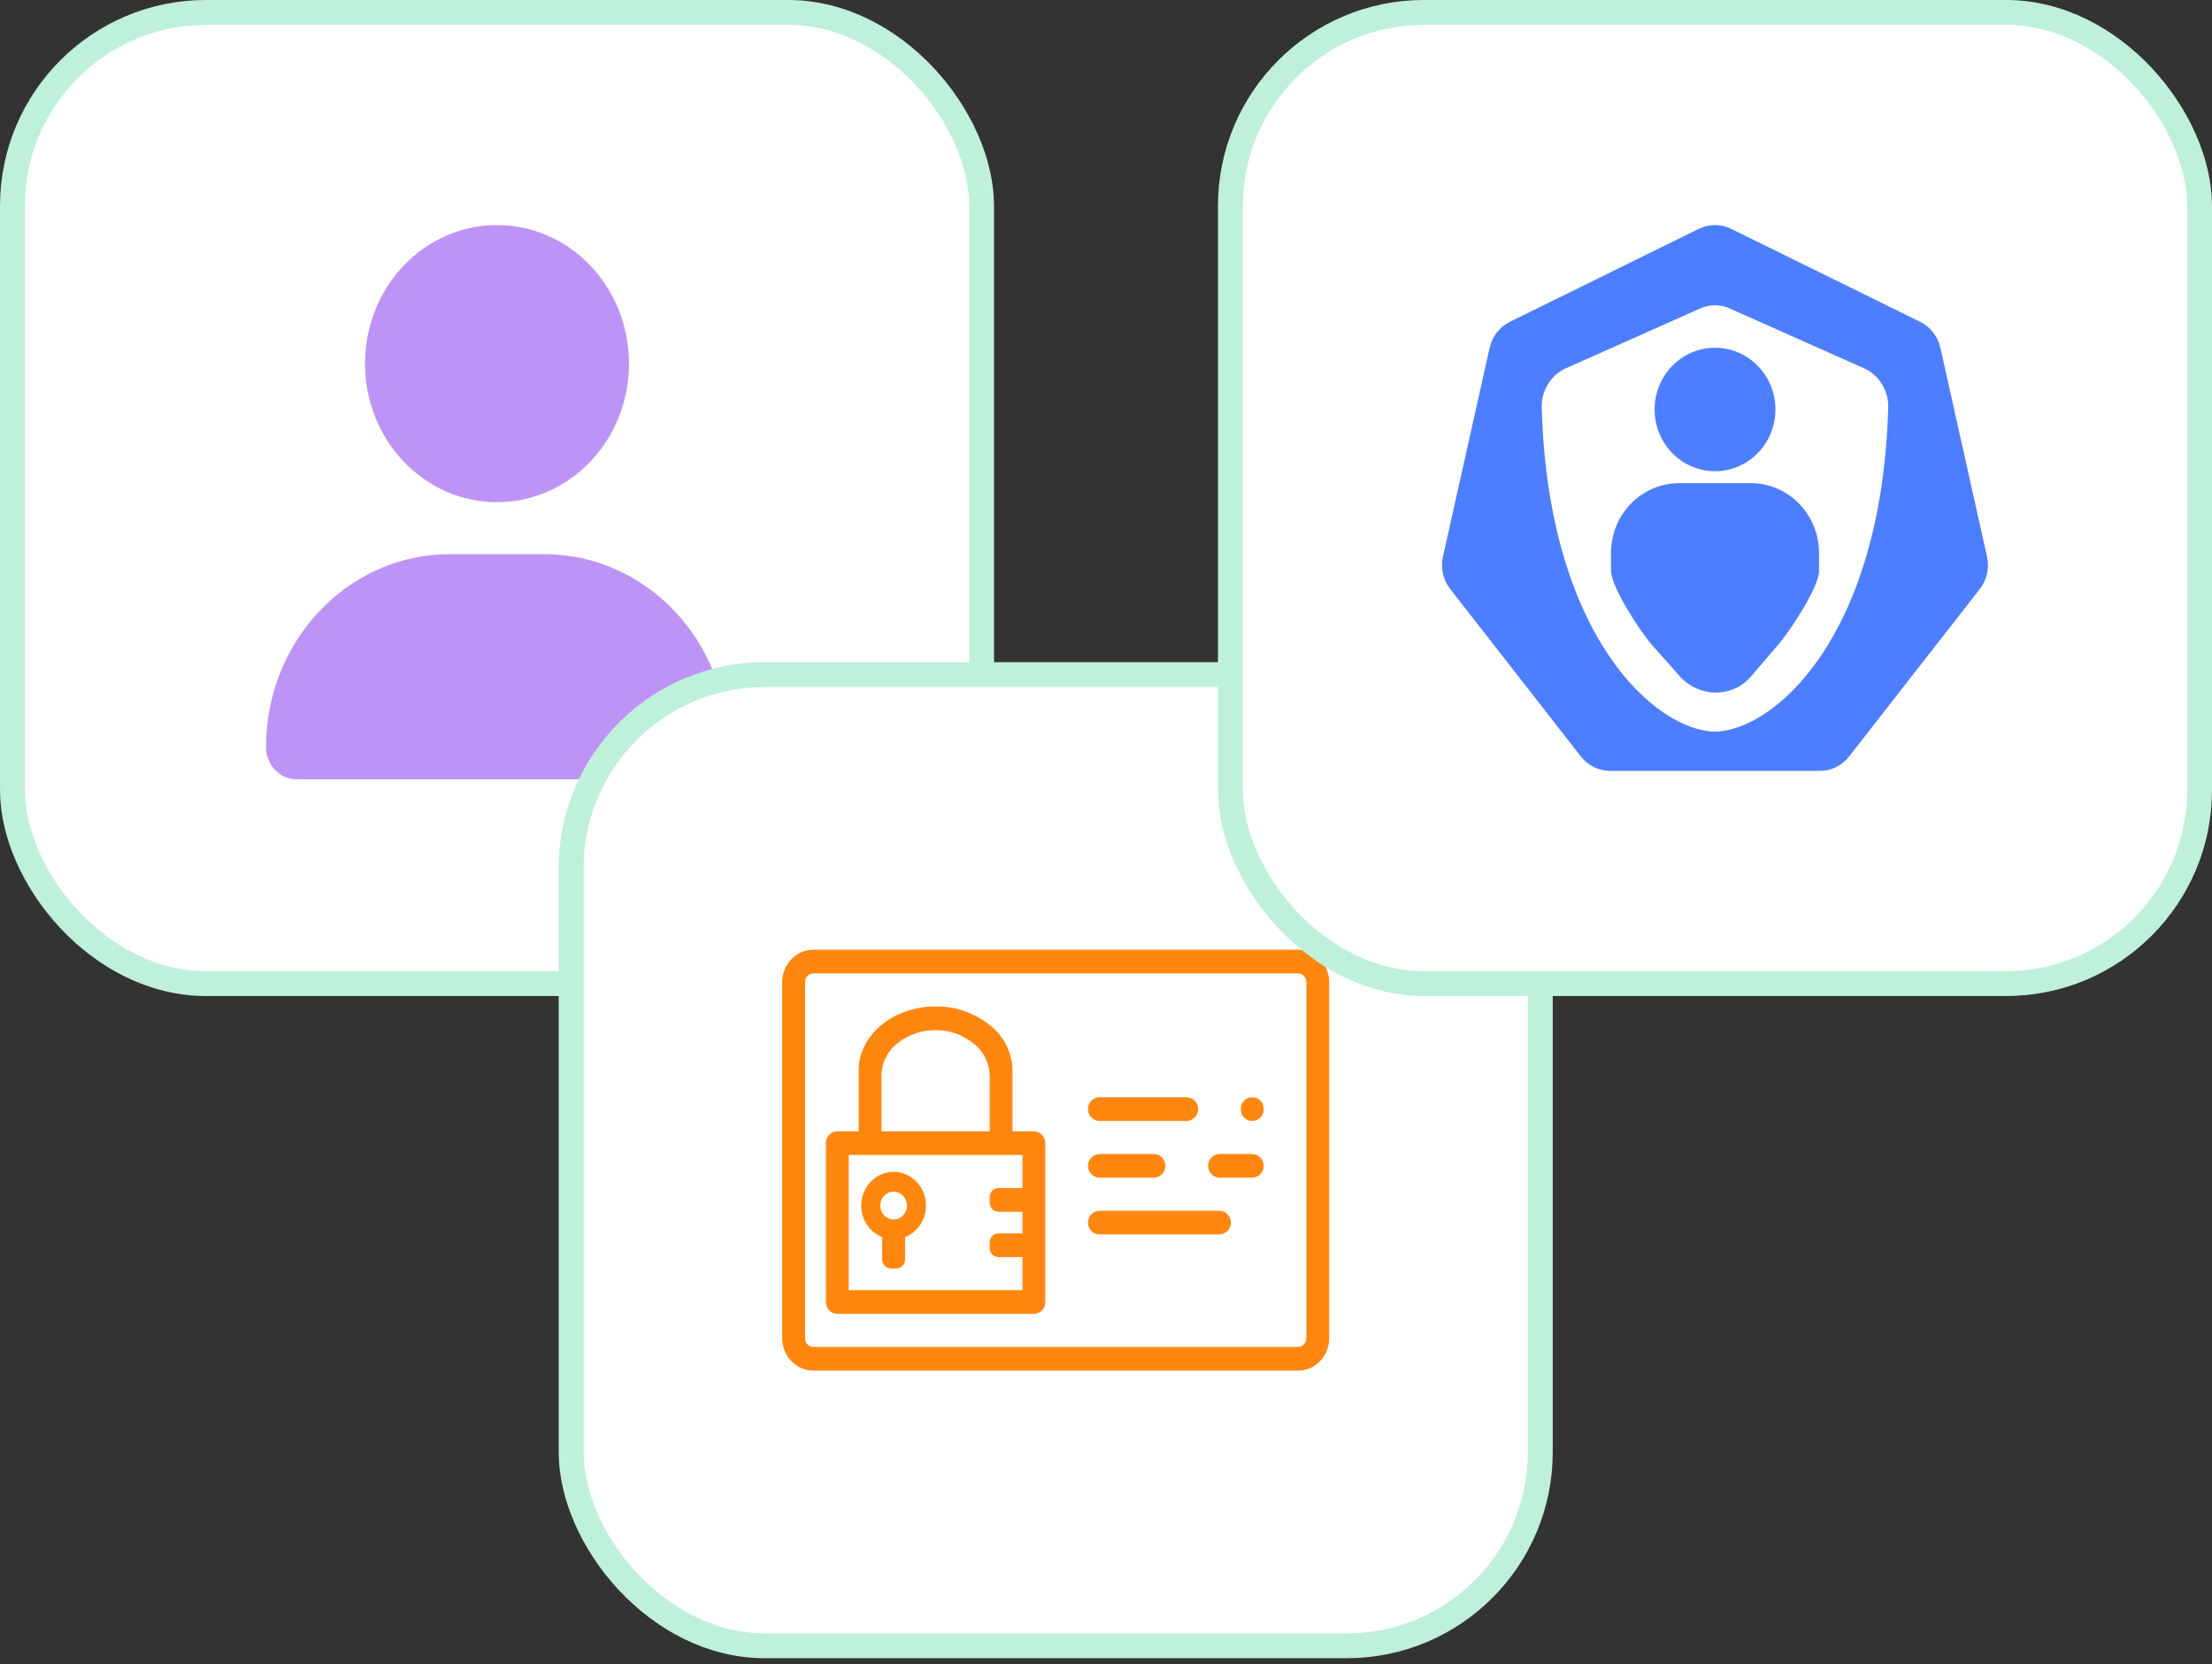 <svg xmlns="http://www.w3.org/2000/svg" width="194" height="146" viewBox="0 0 194 146" fill="none"><rect x="0" y="0" width="194" height="146" fill="#333333" stroke="none"/><rect x="1.092" y="1.09" width="84.996" height="85.19" rx="16.976" fill="white"></rect><rect x="1.092" y="1.09" width="84.996" height="85.19" rx="16.976" stroke="#BFF0D9" stroke-width="2.184"></rect><path d="M54.94 31.897C54.94 38.496 49.849 43.825 43.59 43.825C37.331 43.825 32.24 38.496 32.24 31.897C32.24 25.297 37.331 19.968 43.59 19.968C49.849 19.968 54.94 25.297 54.94 31.897ZM23.558 65.54C23.558 56.301 30.684 48.835 39.457 48.835H47.723C56.495 48.835 63.621 56.301 63.621 65.54C63.621 66.983 62.51 68.135 61.161 68.135H26.018C24.67 68.135 23.558 66.983 23.558 65.54Z" fill="#BD94F5" stroke="#BD94F5" stroke-width="0.452"></path><rect x="50.092" y="59.176" width="84.996" height="85.19" rx="16.976" fill="white"></rect><rect x="50.092" y="59.176" width="84.996" height="85.19" rx="16.976" stroke="#BFF0D9" stroke-width="2.184"></rect><path d="M113.849 83.353H71.33C70.619 83.356 69.939 83.651 69.437 84.173C68.934 84.695 68.651 85.402 68.648 86.141V117.398C68.651 118.137 68.934 118.844 69.437 119.366C69.939 119.888 70.619 120.183 71.33 120.186H113.849C114.559 120.183 115.24 119.888 115.742 119.366C116.244 118.844 116.528 118.137 116.53 117.398V86.141C116.528 85.402 116.244 84.695 115.742 84.173C115.24 83.651 114.559 83.356 113.849 83.353ZM114.615 117.398C114.615 117.609 114.534 117.812 114.39 117.961C114.247 118.111 114.052 118.195 113.849 118.195H71.33C71.127 118.195 70.932 118.111 70.788 117.961C70.644 117.812 70.564 117.609 70.564 117.398V86.141C70.564 85.93 70.644 85.727 70.788 85.578C70.932 85.428 71.127 85.344 71.33 85.344H113.849C114.052 85.344 114.247 85.428 114.39 85.578C114.534 85.727 114.615 85.93 114.615 86.141V117.398Z" fill="#FF8710"></path><path d="M104.042 96.295H96.457C95.907 96.295 95.461 96.74 95.461 97.29C95.461 97.84 95.907 98.285 96.457 98.285H104.042C104.592 98.285 105.038 97.84 105.038 97.29C105.038 96.74 104.592 96.295 104.042 96.295Z" fill="#FF8710"></path><path d="M110.784 97.328V97.252C110.784 96.723 110.355 96.295 109.826 96.295C109.297 96.295 108.869 96.723 108.869 97.252V97.328C108.869 97.857 109.297 98.285 109.826 98.285C110.355 98.285 110.784 97.857 110.784 97.328Z" fill="#FF8710"></path><path d="M91.354 99.58C91.265 99.486 91.16 99.411 91.043 99.36C90.926 99.308 90.801 99.282 90.674 99.281H77.267V94.304C77.281 93.748 77.417 93.203 77.666 92.711C77.915 92.219 78.27 91.793 78.704 91.467C79.67 90.713 80.847 90.31 82.055 90.322C83.311 90.304 84.532 90.748 85.503 91.576C85.904 91.902 86.233 92.314 86.464 92.786C86.696 93.257 86.825 93.775 86.844 94.304V99.281H88.759V93.906C88.742 93.125 88.55 92.359 88.199 91.668C87.849 90.977 87.349 90.38 86.738 89.924C85.391 88.866 83.743 88.305 82.055 88.331C78.359 88.331 75.352 90.83 75.352 93.896V99.281H73.437C73.183 99.281 72.939 99.386 72.76 99.573C72.58 99.759 72.479 100.013 72.479 100.277V114.213C72.479 114.477 72.58 114.73 72.76 114.917C72.939 115.104 73.183 115.209 73.437 115.209H90.674C90.928 115.209 91.172 115.104 91.351 114.917C91.531 114.73 91.632 114.477 91.632 114.213V100.277C91.631 100.015 91.531 99.765 91.354 99.58ZM89.716 104.258H87.58C87.173 104.258 86.844 104.588 86.844 104.995V105.513C86.844 105.92 87.173 106.249 87.58 106.249H89.716V108.24H87.58C87.173 108.24 86.844 108.57 86.844 108.977V109.495C86.844 109.901 87.173 110.231 87.58 110.231H89.716V113.218H74.394V101.272H89.716V104.258Z" fill="#FF8710"></path><path d="M78.373 102.835C77.715 102.837 77.079 103.08 76.576 103.521C76.073 103.961 75.734 104.572 75.62 105.246C75.506 105.919 75.624 106.613 75.952 107.206C76.28 107.799 76.798 108.253 77.415 108.489V110.49C77.415 110.897 77.745 111.226 78.152 111.226H78.594C79.001 111.226 79.331 110.897 79.331 110.49V108.489C79.948 108.253 80.466 107.799 80.794 107.206C81.123 106.613 81.24 105.919 81.126 105.246C81.012 104.572 80.674 103.961 80.17 103.521C79.667 103.08 79.031 102.837 78.373 102.835ZM78.373 107.016C78.132 107.016 77.897 106.941 77.697 106.803C77.497 106.664 77.341 106.466 77.249 106.235C77.157 106.004 77.133 105.75 77.18 105.505C77.227 105.259 77.343 105.034 77.513 104.857C77.683 104.681 77.9 104.56 78.136 104.511C78.372 104.463 78.616 104.488 78.838 104.583C79.061 104.679 79.251 104.841 79.384 105.049C79.518 105.257 79.589 105.501 79.589 105.751C79.589 105.917 79.558 106.082 79.497 106.235C79.436 106.389 79.346 106.528 79.233 106.645C79.12 106.763 78.986 106.856 78.838 106.919C78.691 106.983 78.533 107.016 78.373 107.016Z" fill="#FF8710"></path><path d="M101.169 101.272H96.457C95.907 101.272 95.461 101.717 95.461 102.267C95.461 102.817 95.907 103.263 96.457 103.263H101.169C101.719 103.263 102.165 102.817 102.165 102.267C102.165 101.717 101.719 101.272 101.169 101.272Z" fill="#FF8710"></path><path d="M109.789 101.272H106.992C106.442 101.272 105.997 101.717 105.997 102.267C105.997 102.817 106.442 103.263 106.992 103.263H109.789C110.339 103.263 110.785 102.817 110.785 102.267C110.785 101.717 110.339 101.272 109.789 101.272Z" fill="#FF8710"></path><path d="M106.915 106.249H96.457C95.907 106.249 95.461 106.695 95.461 107.244C95.461 107.794 95.907 108.24 96.457 108.24H106.915C107.465 108.24 107.911 107.794 107.911 107.244C107.911 106.695 107.465 106.249 106.915 106.249Z" fill="#FF8710"></path><path d="M113.849 83.353H71.33C70.619 83.356 69.939 83.651 69.437 84.173C68.934 84.695 68.651 85.402 68.648 86.141V117.398C68.651 118.137 68.934 118.844 69.437 119.366C69.939 119.888 70.619 120.183 71.33 120.186H113.849C114.559 120.183 115.24 119.888 115.742 119.366C116.244 118.844 116.528 118.137 116.53 117.398V86.141C116.528 85.402 116.244 84.695 115.742 84.173C115.24 83.651 114.559 83.356 113.849 83.353ZM114.615 117.398C114.615 117.609 114.534 117.812 114.39 117.961C114.247 118.111 114.052 118.195 113.849 118.195H71.33C71.127 118.195 70.932 118.111 70.788 117.961C70.644 117.812 70.564 117.609 70.564 117.398V86.141C70.564 85.93 70.644 85.727 70.788 85.578C70.932 85.428 71.127 85.344 71.33 85.344H113.849C114.052 85.344 114.247 85.428 114.39 85.578C114.534 85.727 114.615 85.93 114.615 86.141V117.398Z" stroke="#FF8710" stroke-width="0.09"></path><path d="M104.042 96.295H96.457C95.907 96.295 95.461 96.74 95.461 97.29C95.461 97.84 95.907 98.285 96.457 98.285H104.042C104.592 98.285 105.038 97.84 105.038 97.29C105.038 96.74 104.592 96.295 104.042 96.295Z" stroke="#FF8710" stroke-width="0.09"></path><path d="M110.784 97.328V97.252C110.784 96.723 110.355 96.295 109.826 96.295C109.297 96.295 108.869 96.723 108.869 97.252V97.328C108.869 97.857 109.297 98.285 109.826 98.285C110.355 98.285 110.784 97.857 110.784 97.328Z" stroke="#FF8710" stroke-width="0.09"></path><path d="M91.354 99.58C91.265 99.486 91.16 99.411 91.043 99.36C90.926 99.308 90.801 99.282 90.674 99.281H77.267V94.304C77.281 93.748 77.417 93.203 77.666 92.711C77.915 92.219 78.27 91.793 78.704 91.467C79.67 90.713 80.847 90.31 82.055 90.322C83.311 90.304 84.532 90.748 85.503 91.576C85.904 91.902 86.233 92.314 86.464 92.786C86.696 93.257 86.825 93.775 86.844 94.304V99.281H88.759V93.906C88.742 93.125 88.55 92.359 88.199 91.668C87.849 90.977 87.349 90.38 86.738 89.924C85.391 88.866 83.743 88.305 82.055 88.331C78.359 88.331 75.352 90.83 75.352 93.896V99.281H73.437C73.183 99.281 72.939 99.386 72.76 99.573C72.58 99.759 72.479 100.013 72.479 100.277V114.213C72.479 114.477 72.58 114.73 72.76 114.917C72.939 115.104 73.183 115.209 73.437 115.209H90.674C90.928 115.209 91.172 115.104 91.351 114.917C91.531 114.73 91.632 114.477 91.632 114.213V100.277C91.631 100.015 91.531 99.765 91.354 99.58ZM89.716 104.258H87.58C87.173 104.258 86.844 104.588 86.844 104.995V105.513C86.844 105.92 87.173 106.249 87.58 106.249H89.716V108.24H87.58C87.173 108.24 86.844 108.57 86.844 108.977V109.495C86.844 109.901 87.173 110.231 87.58 110.231H89.716V113.218H74.394V101.272H89.716V104.258Z" stroke="#FF8710" stroke-width="0.09"></path><path d="M78.373 102.835C77.715 102.837 77.079 103.08 76.576 103.521C76.073 103.961 75.734 104.572 75.62 105.246C75.506 105.919 75.624 106.613 75.952 107.206C76.28 107.799 76.798 108.253 77.415 108.489V110.49C77.415 110.897 77.745 111.226 78.152 111.226H78.594C79.001 111.226 79.331 110.897 79.331 110.49V108.489C79.948 108.253 80.466 107.799 80.794 107.206C81.123 106.613 81.24 105.919 81.126 105.246C81.012 104.572 80.674 103.961 80.17 103.521C79.667 103.08 79.031 102.837 78.373 102.835ZM78.373 107.016C78.132 107.016 77.897 106.941 77.697 106.803C77.497 106.664 77.341 106.466 77.249 106.235C77.157 106.004 77.133 105.75 77.18 105.505C77.227 105.259 77.343 105.034 77.513 104.857C77.683 104.681 77.9 104.56 78.136 104.511C78.372 104.463 78.616 104.488 78.838 104.583C79.061 104.679 79.251 104.841 79.384 105.049C79.518 105.257 79.589 105.501 79.589 105.751C79.589 105.917 79.558 106.082 79.497 106.235C79.436 106.389 79.346 106.528 79.233 106.645C79.12 106.763 78.986 106.856 78.838 106.919C78.691 106.983 78.533 107.016 78.373 107.016Z" stroke="#FF8710" stroke-width="0.09"></path><path d="M101.169 101.272H96.457C95.907 101.272 95.461 101.717 95.461 102.267C95.461 102.817 95.907 103.263 96.457 103.263H101.169C101.719 103.263 102.165 102.817 102.165 102.267C102.165 101.717 101.719 101.272 101.169 101.272Z" stroke="#FF8710" stroke-width="0.09"></path><path d="M109.789 101.272H106.992C106.442 101.272 105.997 101.717 105.997 102.267C105.997 102.817 106.442 103.263 106.992 103.263H109.789C110.339 103.263 110.785 102.817 110.785 102.267C110.785 101.717 110.339 101.272 109.789 101.272Z" stroke="#FF8710" stroke-width="0.09"></path><path d="M106.915 106.249H96.457C95.907 106.249 95.461 106.695 95.461 107.244C95.461 107.794 95.907 108.24 96.457 108.24H106.915C107.465 108.24 107.911 107.794 107.911 107.244C107.911 106.695 107.465 106.249 106.915 106.249Z" stroke="#FF8710" stroke-width="0.09"></path><rect x="107.912" y="1.09" width="84.996" height="85.19" rx="16.976" fill="white"></rect><rect x="107.912" y="1.09" width="84.996" height="85.19" rx="16.976" stroke="#BFF0D9" stroke-width="2.184"></rect><g clip-path="url(#clip0_318_23672)"><path fill-rule="evenodd" clip-rule="evenodd" d="M132.422 28.229L148.988 20.075C149.432 19.856 149.918 19.742 150.411 19.742C150.904 19.742 151.391 19.856 151.835 20.075L168.402 28.229C168.846 28.448 169.236 28.766 169.544 29.16C169.851 29.554 170.068 30.014 170.178 30.505L174.269 48.829C174.379 49.321 174.379 49.831 174.27 50.322C174.16 50.813 173.944 51.273 173.636 51.667L162.171 66.36C161.864 66.754 161.474 67.072 161.029 67.291C160.585 67.51 160.099 67.623 159.606 67.623H141.217C140.724 67.623 140.237 67.51 139.793 67.291C139.349 67.073 138.959 66.755 138.651 66.361L127.186 51.667C126.879 51.273 126.662 50.813 126.553 50.322C126.443 49.831 126.443 49.321 126.553 48.829L130.647 30.505C130.756 30.014 130.973 29.554 131.28 29.16C131.588 28.766 131.978 28.448 132.422 28.229ZM151.757 27.082L163.451 32.291C164.107 32.582 164.662 33.066 165.046 33.682C165.429 34.298 165.624 35.017 165.605 35.747C165.034 55.849 155.601 64.101 150.408 64.177C145.215 64.101 135.782 55.849 135.211 35.747C135.192 35.017 135.387 34.298 135.771 33.682C136.154 33.066 136.71 32.582 137.365 32.291L149.059 27.082C149.482 26.882 149.942 26.778 150.408 26.778C150.874 26.778 151.335 26.882 151.757 27.082Z" fill="#4D7EFF"></path><path d="M150.413 41.334C153.339 41.334 155.711 38.91 155.711 35.919C155.711 32.928 153.339 30.504 150.413 30.504C147.487 30.504 145.115 32.928 145.115 35.919C145.115 38.91 147.487 41.334 150.413 41.334Z" fill="#4D7EFF"></path><path d="M153.546 42.381H147.279C145.73 42.381 144.242 42.995 143.126 44.092C142.01 45.19 141.354 46.687 141.295 48.269H141.289V50.04C141.289 51.521 143.912 55.477 144.886 56.573L147.298 59.296C148.966 61.174 151.855 61.268 153.524 59.39L155.936 56.573C156.893 55.494 159.536 51.536 159.536 50.079V48.504C159.536 46.88 158.905 45.323 157.782 44.175C156.658 43.026 155.135 42.381 153.546 42.381Z" fill="#4D7EFF"></path></g><defs><clipPath id="clip0_318_23672"><rect width="47.882" height="47.882" fill="white" transform="translate(126.471 19.744)"></rect></clipPath></defs></svg>